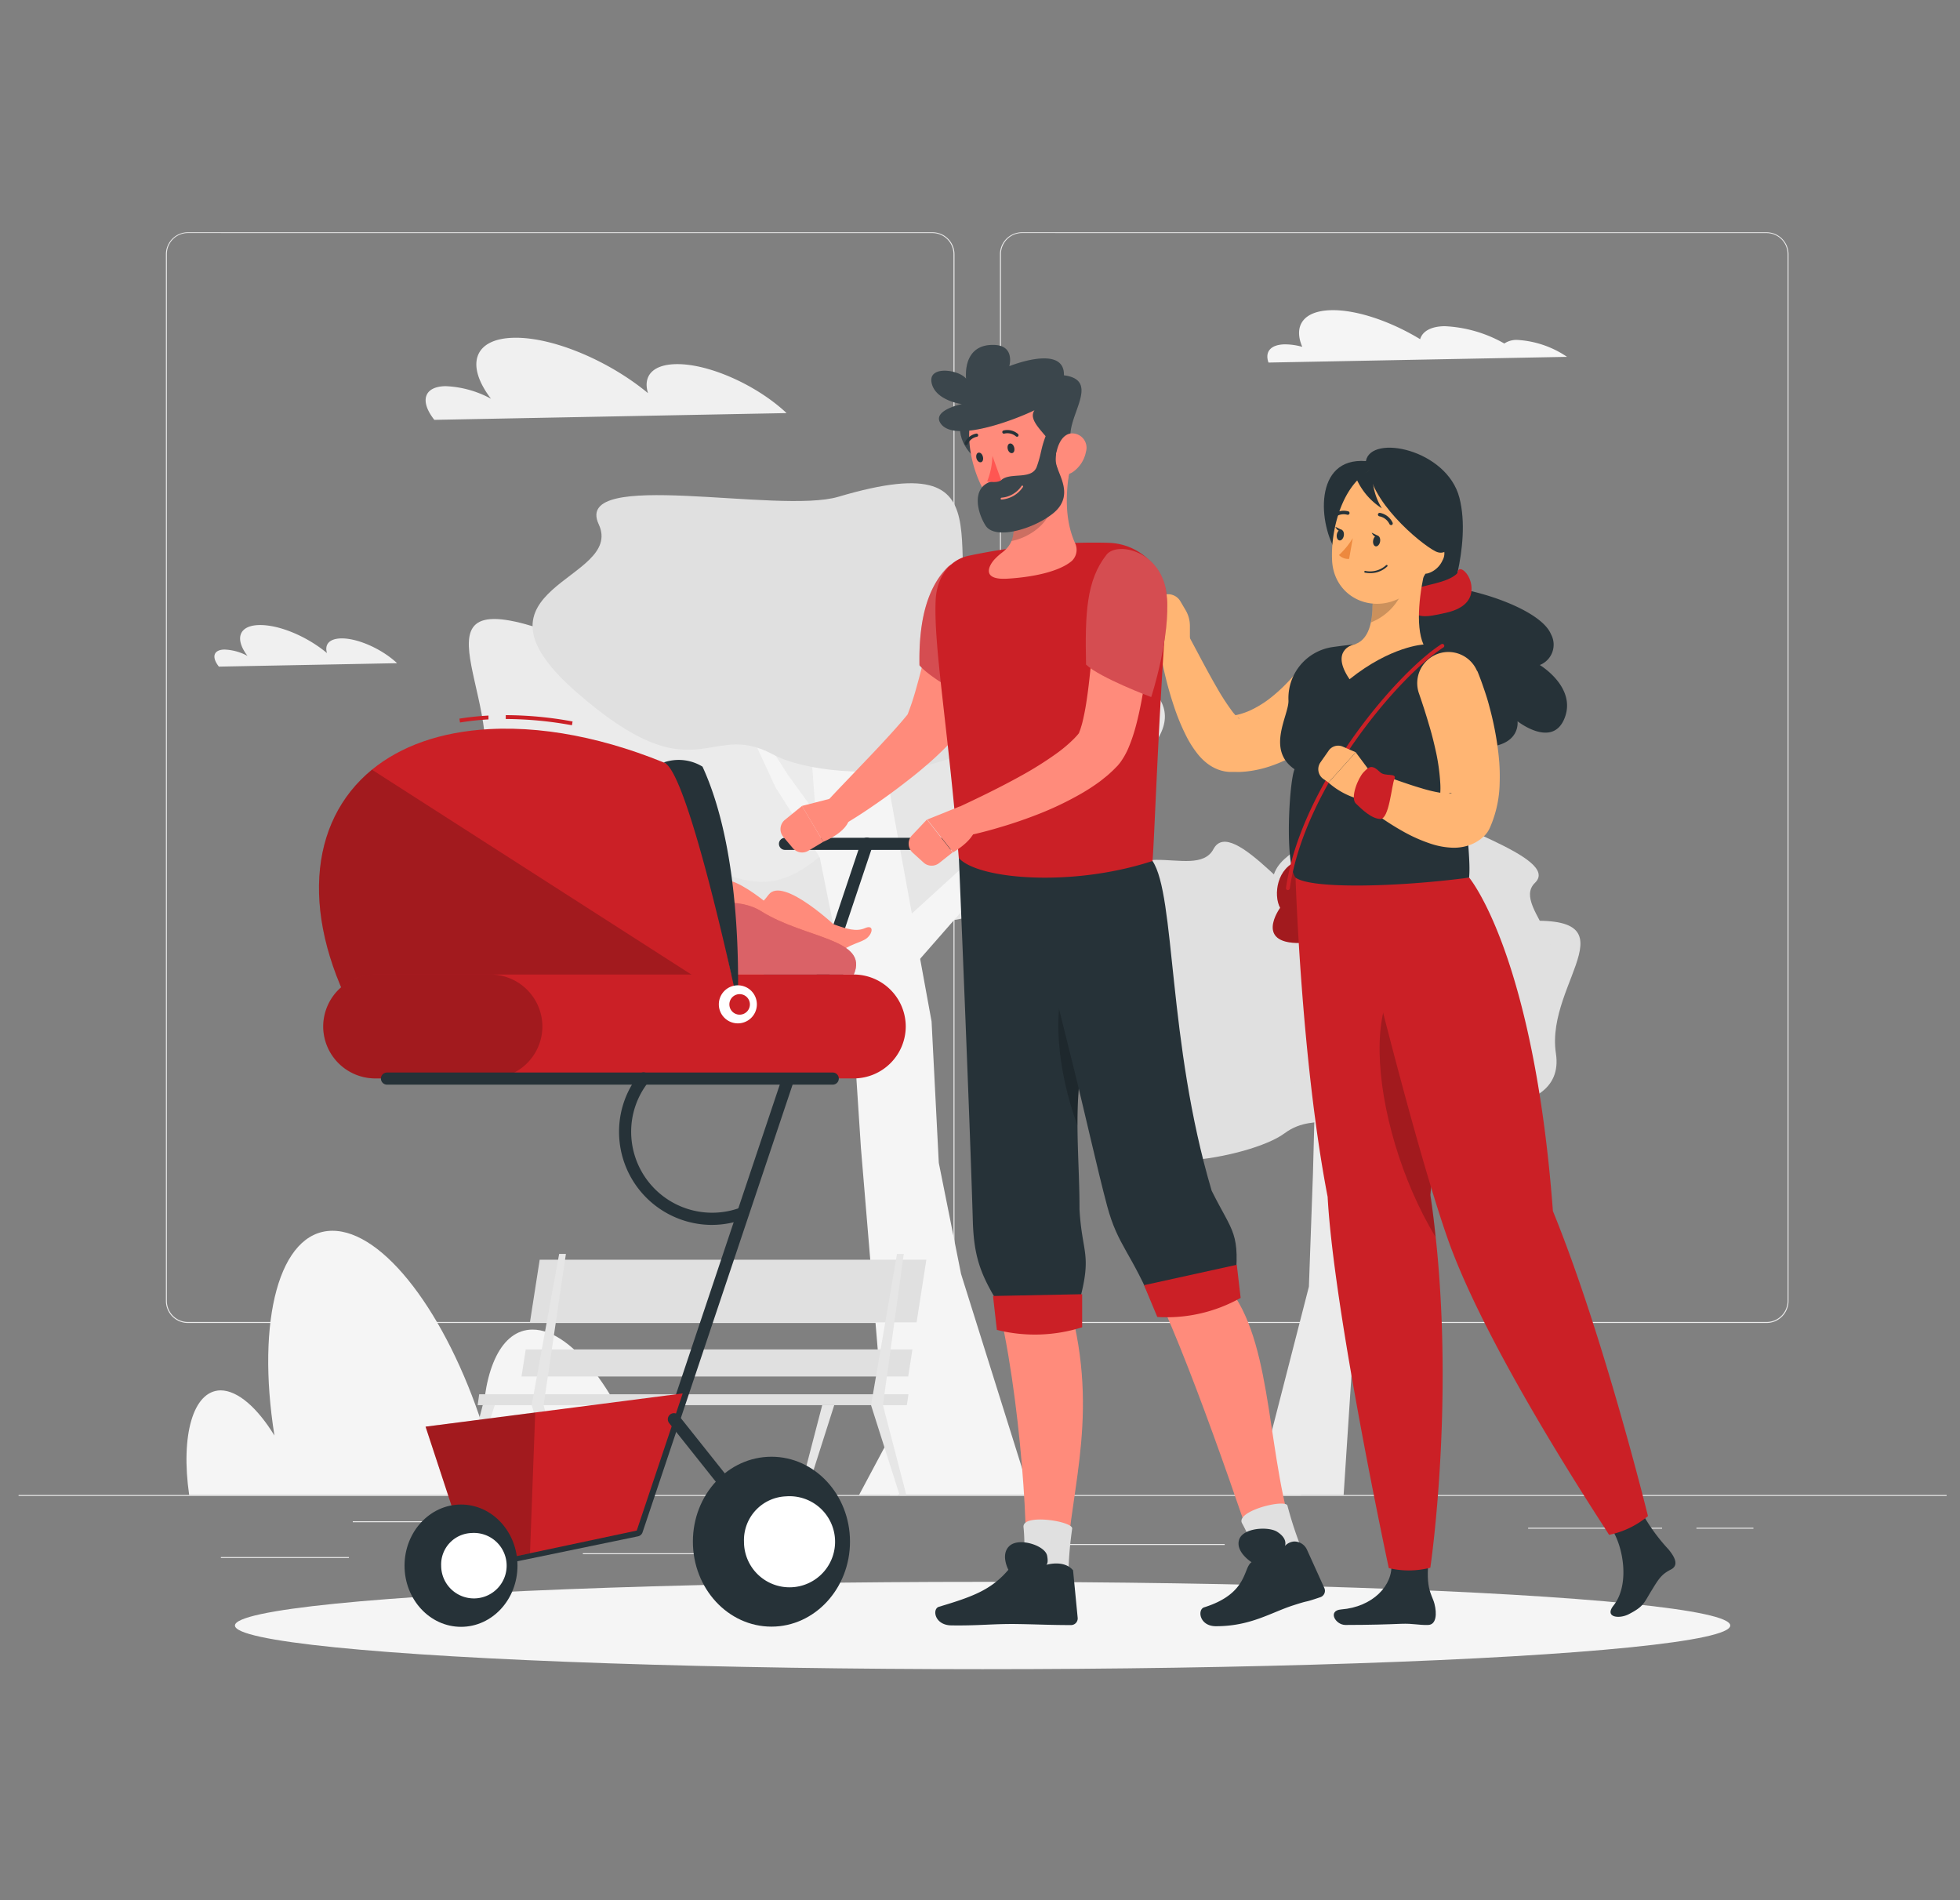 <svg xmlns="http://www.w3.org/2000/svg" xmlns:xlink="http://www.w3.org/1999/xlink" width="261" height="253" viewBox="0 0 261 253">
  <rect x="0" y="0" width="261" height="253" fill="#808080" stroke="none"/>
  <defs>
    <clipPath id="clip-path">
      <rect id="長方形_1123" data-name="長方形 1123" width="261" height="253" transform="translate(1320 5150)" fill="#fff" stroke="#707070" stroke-width="1" opacity="0.665"/>
    </clipPath>
  </defs>
  <g id="マスクグループ_25" data-name="マスクグループ 25" transform="translate(-1320 -5150)" clip-path="url(#clip-path)">
    <g id="Family-rafiki" transform="translate(1322.474 5180.924)">
      <g id="freepik--background-complete--inject-66" transform="translate(0 0)">
        <rect id="長方形_1116" data-name="長方形 1116" width="256.744" height="0.128" transform="translate(0 168.116)" fill="#ebebeb"/>
        <rect id="長方形_1117" data-name="長方形 1117" width="17.053" height="0.128" transform="translate(26.938 176.378)" fill="#ebebeb"/>
        <rect id="長方形_1118" data-name="長方形 1118" width="27.78" height="0.128" transform="translate(75.139 175.87)" fill="#ebebeb"/>
        <rect id="長方形_1119" data-name="長方形 1119" width="9.813" height="0.128" transform="translate(44.504 171.613)" fill="#ebebeb"/>
        <rect id="長方形_1120" data-name="長方形 1120" width="7.589" height="0.128" transform="translate(223.429 172.475)" fill="#ebebeb"/>
        <rect id="長方形_1121" data-name="長方形 1121" width="17.839" height="0.128" transform="translate(201.015 172.475)" fill="#ebebeb"/>
        <rect id="長方形_1122" data-name="長方形 1122" width="23.338" height="0.128" transform="translate(137.271 174.642)" fill="#ebebeb"/>
        <path id="パス_5168" data-name="パス 5168" d="M140.286,200.214H41.137a2.932,2.932,0,0,1-2.927-2.932V57.906A2.932,2.932,0,0,1,41.137,55h99.149a2.932,2.932,0,0,1,2.932,2.932v139.35A2.932,2.932,0,0,1,140.286,200.214ZM41.137,55.1a2.8,2.8,0,0,0-2.8,2.8V197.282a2.8,2.8,0,0,0,2.8,2.8h99.149a2.809,2.809,0,0,0,2.8-2.8V57.906a2.809,2.809,0,0,0-2.8-2.8Z" transform="translate(-18.59 -55)" fill="#ebebeb"/>
        <path id="パス_5169" data-name="パス 5169" d="M356.586,200.214H257.432a2.937,2.937,0,0,1-2.932-2.932V57.906A2.937,2.937,0,0,1,257.432,55h99.154a2.932,2.932,0,0,1,2.922,2.906V197.282A2.932,2.932,0,0,1,356.586,200.214ZM257.432,55.1a2.809,2.809,0,0,0-2.8,2.8V197.282a2.809,2.809,0,0,0,2.8,2.8h99.154a2.809,2.809,0,0,0,2.8-2.8V57.906a2.809,2.809,0,0,0-2.8-2.8Z" transform="translate(-123.817 -55)" fill="#ebebeb"/>
        <path id="パス_5170" data-name="パス 5170" d="M291.78,256.71c5.761-.062,22.239-6.855,21.736-2.9s14.414,1.073,7.3,9.756-10.6,4.19-15.107,7.528-22.927,6.562-21.1-.847S273.582,256.9,291.78,256.71Z" transform="translate(-137.143 -151.122)" fill="#e0e0e0"/>
        <path id="パス_5171" data-name="パス 5171" d="M355.723,230.935c-5.864.611-22.311-6.562-21.987-1.284s-14.722,3.2-7.892,14.075,10.588,4.375,15.019,8.339,23.02,6.08,21.515-3.712S374.234,229,355.723,230.935Z" transform="translate(-157.661 -139.021)" fill="#e0e0e0"/>
        <path id="パス_5172" data-name="パス 5172" d="M331.225,241.07h5.849l-1.13,10.978-.827,18.434.58,14.737-1.915,8.729-1.289,19.692H320.74l7.127-27.733.539-15.02.37-13.962Z" transform="translate(-156.044 -145.525)" fill="#ebebeb"/>
        <path id="パス_5173" data-name="パス 5173" d="M333.771,263.1,329.417,253l-2.357-9.453,3.641,8.334,4.632,8.642Z" transform="translate(-159.119 -146.732)" fill="#ebebeb"/>
        <path id="パス_5174" data-name="パス 5174" d="M322.262,375.52l-6.552,3.533h8.663Z" transform="translate(-153.597 -210.937)" fill="#ebebeb"/>
        <path id="パス_5175" data-name="パス 5175" d="M313.838,224.623c-4.971-2.018-14.316-15.251-16.781-10.619s-13.351-3.656-13.52,8.55,6.162,8.313,7.615,13.6,15.127,15.148,19,6.162S329.52,230.985,313.838,224.623Z" transform="translate(-137.943 -131.882)" fill="#e0e0e0"/>
        <path id="パス_5176" data-name="パス 5176" d="M342.986,196.713c3.969,3.748,20.7,8.18,17.14,11.615s8.93,10.562-2.968,14.136-10.619-3.019-16.4-2.819-20.925-8.914-13.659-14.773S330.446,184.872,342.986,196.713Z" transform="translate(-158.197 -121.713)" fill="#e0e0e0"/>
        <path id="パス_5177" data-name="パス 5177" d="M348.328,296.122l13.931-30.455-.986-2.187-5.407,9.679L346.7,285.514Z" transform="translate(-168.674 -156.428)" fill="#ebebeb"/>
        <path id="パス_5178" data-name="パス 5178" d="M108.211,88.792a13.77,13.77,0,0,1,6.054,1.674c-3.43-4.5-2.28-8.005,3.04-8.118,5.212-.113,12.693,3.081,17.869,7.374-.693-2.249.59-3.795,3.692-3.861,4.354-.1,10.783,2.773,14.763,6.516l-46.907.9C104.76,90.8,105.31,88.843,108.211,88.792Z" transform="translate(-51.358 -68.303)" fill="#f0f0f0"/>
        <path id="パス_5179" data-name="パス 5179" d="M105.682,349.069H43.9c-1.15-7.928.513-13.864,4.164-13.931,2.3,0,4.914,2.311,7.189,6.013-2.449-15.4.647-27.184,7.666-27.261,6.881-.067,15.24,11.1,20.062,25.993.113-7.646,2.5-12.8,6.6-12.837C95.171,326.979,102.072,336.6,105.682,349.069Z" transform="translate(-21.182 -180.953)" fill="#f5f5f5"/>
        <path id="パス_5180" data-name="パス 5180" d="M52.113,160.1a6.963,6.963,0,0,1,3.081.847c-1.736-2.275-1.155-4.046,1.54-4.108s6.424,1.54,9.043,3.733c-.349-1.14.3-1.92,1.869-1.956,2.2-.046,5.443,1.4,7.466,3.3l-23.728.457C50.383,161.116,50.65,160.13,52.113,160.1Z" transform="translate(-24.708 -104.545)" fill="#f0f0f0"/>
        <path id="パス_5181" data-name="パス 5181" d="M326.135,79.747a8.464,8.464,0,0,1,2.362.334c-1.2-2.809.154-4.8,3.856-4.883,3.394-.072,7.918,1.484,11.841,3.861.3-1.027,1.392-1.695,3.235-1.73a17.644,17.644,0,0,1,7.974,2.306,2.917,2.917,0,0,1,1.725-.478,13.13,13.13,0,0,1,6.629,2.254L324,82.171C323.5,80.769,324.241,79.793,326.135,79.747Z" transform="translate(-157.557 -64.825)" fill="#f5f5f5"/>
        <path id="パス_5182" data-name="パス 5182" d="M208.231,169.224c-5.109,4.467-26.373,8.272-21.957,13.238s-11.538,12.837,3.43,19,13.5-2.686,20.806-1.72,26.7-9.207,17.623-17.823S224.385,155.124,208.231,169.224Z" transform="translate(-89.102 -108.047)" fill="#e6e6e6"/>
        <path id="パス_5183" data-name="パス 5183" d="M129.954,157.9c7.363,2.9,29.582-.036,28.242,6.419s18.193,9.361,7.584,20.406-14.265,1.587-20.6,4.9-30.4-.822-26.768-12.462S106.708,148.736,129.954,157.9Z" transform="translate(-56.808 -103.78)" fill="#ebebeb"/>
        <path id="パス_5184" data-name="パス 5184" d="M203.74,166.05l9.294.621,2.229,17.664L220.7,214.1l.96,18.814,2.968,14.809,9.238,29.418H215.145l-3.856-46.24-1.1-16.853-4.534-22.573Z" transform="translate(-99.122 -109.027)" fill="#f5f5f5"/>
        <path id="パス_5185" data-name="パス 5185" d="M200.083,200.951l-10.624-16.817-7.2-15.564,8.837,13.89,10.516,14.48Z" transform="translate(-88.672 -110.253)" fill="#f5f5f5"/>
        <path id="パス_5186" data-name="パス 5186" d="M222.427,366.1l-4.467,8.37h5.207Z" transform="translate(-106.04 -206.354)" fill="#f5f5f5"/>
        <path id="パス_5187" data-name="パス 5187" d="M238.008,149.124c4.935,2.116,19.744-.175,18.886,4.621s12.2,6.86,5.186,15.112-9.51,1.253-13.715,3.743-20.293-.457-17.941-9.12S222.424,142.439,238.008,149.124Z" transform="translate(-111.511 -99.865)" fill="#e6e6e6"/>
        <path id="パス_5188" data-name="パス 5188" d="M174.01,121.874c-7.954,2.357-35.431-3.9-31.913,3.656s-19,8.318-3,22.326,17.561,3.671,26.147,8.293,36.17,3.024,28.339-10.783S199.119,114.439,174.01,121.874Z" transform="translate(-64.847 -86.659)" fill="#e0e0e0"/>
        <path id="パス_5189" data-name="パス 5189" d="M230.759,221.4l11.435-13.048,4.041-10.372-6.742,8.406L227.75,217.092Z" transform="translate(-110.803 -124.562)" fill="#f5f5f5"/>
        <path id="パス_5190" data-name="パス 5190" d="M133.909,321.39H185.4l-1.3,8.344H132.61Z" transform="translate(-64.516 -184.602)" fill="#e0e0e0"/>
        <path id="パス_5191" data-name="パス 5191" d="M130.99,344.66h51.493l-.56,3.6H130.43Z" transform="translate(-63.456 -195.923)" fill="#e0e0e0"/>
        <path id="パス_5192" data-name="パス 5192" d="M119.255,356.29h57.161l-.211,1.448H119.05Z" transform="translate(-57.919 -201.581)" fill="#e0e0e0"/>
        <path id="パス_5193" data-name="パス 5193" d="M202.35,371.069h.9l3.81-11.959h-1.6Z" transform="translate(-98.446 -202.953)" fill="#e6e6e6"/>
        <path id="パス_5194" data-name="パス 5194" d="M114.33,371.069h.9l3.8-11.959h-1.6Z" transform="translate(-55.623 -202.953)" fill="#e6e6e6"/>
        <path id="パス_5195" data-name="パス 5195" d="M136.711,319.89h.9l-2.973,20.139,3.112,11.959h-.9l-3.8-11.959Z" transform="translate(-64.726 -183.872)" fill="#e6e6e6"/>
        <path id="パス_5196" data-name="パス 5196" d="M224.521,319.89h.9l-2.773,20.139,3.117,11.959h-.9l-3.8-11.959Z" transform="translate(-107.548 -183.872)" fill="#e6e6e6"/>
      </g>
      <g id="freepik--Shadow--inject-66" transform="translate(28.812 179.68)">
        <ellipse id="freepik--path--inject-66" cx="99.56" cy="5.813" rx="99.56" ry="5.813" fill="#f5f5f5"/>
      </g>
      <g id="freepik--Stroller--inject-66" transform="translate(40.003 64.289)">
        <path id="パス_5197" data-name="パス 5197" d="M115.469,309.711a.806.806,0,0,1-.164-1.6l22.178-4.585,30.491-90.985a.812.812,0,1,1,1.54.514l-30.65,91.426a.807.807,0,0,1-.6.514l-22.629,4.678a.629.629,0,0,1-.164.036Z" transform="translate(-95.784 -195.665)" fill="#263238"/>
        <path id="パス_5198" data-name="パス 5198" d="M172.59,235.66s8.421-5.648,11.251-9.428c1.931-2.567,9.335,4.57,9.335,4.57l-1.725,2.177s-3.271-.175-4.894-1.428c-.344,2.737-4.524,6.408-4.524,6.408Z" transform="translate(-123.97 -202.324)" fill="#ff8b7b"/>
        <path id="パス_5199" data-name="パス 5199" d="M208.72,236.962c.241.729,1.027,2.28,1.843,1.494,1.5-1.443,3.2-1.54,3.985-2.223s.868-1.807-.288-1.3-2.377.133-4.2-.514C208.864,234.677,208.72,236.962,208.72,236.962Z" transform="translate(-141.547 -206.579)" fill="#ff8b7b"/>
        <path id="パス_5200" data-name="パス 5200" d="M158.41,232.815s8.421-5.648,11.251-9.433c1.931-2.567,9.335,4.575,9.335,4.575l-1.725,2.177s-3.276-.18-4.894-1.428c-.344,2.737-4.524,6.4-4.524,6.4Z" transform="translate(-117.071 -200.938)" fill="#ff8b7b"/>
        <path id="パス_5201" data-name="パス 5201" d="M194.54,234.117c.241.724,1.027,2.28,1.843,1.494,1.5-1.448,3.2-1.54,3.985-2.228s.863-1.8-.288-1.3-2.383.133-4.2-.513C194.663,231.832,194.54,234.117,194.54,234.117Z" transform="translate(-134.649 -205.192)" fill="#ff8b7b"/>
        <path id="パス_5202" data-name="パス 5202" d="M148.22,238.381c4.37-6.357,16.945-12.093,22.789-8.421s14.378,3.636,12.324,8.421Z" transform="translate(-112.113 -203.849)" fill="#cb2026"/>
        <path id="パス_5203" data-name="パス 5203" d="M148.22,238.381c4.37-6.357,16.945-12.093,22.789-8.421s14.378,3.636,12.324,8.421Z" transform="translate(-112.113 -203.849)" fill="#fff" opacity="0.3"/>
        <path id="パス_5204" data-name="パス 5204" d="M133.664,374.32l6.121-18.26-34.245,4.426L111.63,379Z" transform="translate(-91.349 -265.758)" fill="#cb2026"/>
        <path id="パス_5205" data-name="パス 5205" d="M119.45,379.737,120.144,361l-14.6,1.89,6.09,18.511Z" transform="translate(-91.349 -268.161)" opacity="0.2"/>
        <path id="パス_5206" data-name="パス 5206" d="M114.4,181.234l-.082-.514a37.374,37.374,0,0,1,3.872-.411v.513A36.458,36.458,0,0,0,114.4,181.234Z" transform="translate(-95.621 -180.254)" fill="#cb2026"/>
        <path id="パス_5207" data-name="パス 5207" d="M135.151,181.545a49.526,49.526,0,0,0-8.811-.832V180.2a49.6,49.6,0,0,1,8.9.842Z" transform="translate(-101.469 -180.2)" fill="#cb2026"/>
        <path id="パス_5208" data-name="パス 5208" d="M100.572,183.764c-6.552.354-11.81,2.29-15.615,5.4-8.478,6.948-9.669,19.754-1.628,33.977l50.353-2.732L127.007,189.6C118.175,185.5,108.947,183.307,100.572,183.764Z" transform="translate(-77.904 -181.905)" fill="#cb2026"/>
        <path id="パス_5209" data-name="パス 5209" d="M84.957,194.34c-8.478,6.947-9.669,19.754-1.628,33.977l50.353-2.732Z" transform="translate(-77.904 -187.079)" opacity="0.2"/>
        <path id="パス_5210" data-name="パス 5210" d="M107.613,384.87c4.154,0,7.517,3.646,7.517,8.144s-3.363,8.139-7.517,8.139-7.523-3.646-7.523-8.139S103.458,384.87,107.613,384.87Z" transform="translate(-88.698 -279.774)" fill="#263238"/>
        <path id="パス_5211" data-name="パス 5211" d="M113.6,392.26a4.36,4.36,0,1,1-4.015,4.349A4.191,4.191,0,0,1,113.6,392.26Z" transform="translate(-93.315 -283.37)" fill="#fff"/>
        <path id="パス_5212" data-name="パス 5212" d="M185.335,372.48c5.772,0,10.455,5.068,10.455,11.3S191.106,395.1,185.335,395.1s-10.465-5.068-10.465-11.322S179.558,372.48,185.335,372.48Z" transform="translate(-125.079 -273.747)" fill="#263238"/>
        <path id="パス_5213" data-name="パス 5213" d="M182.175,379.133a.806.806,0,0,1-.632-.3l-12.976-16.308a.814.814,0,1,1,1.263-1.027L182.806,377.8a.806.806,0,0,1-.632,1.309Z" transform="translate(-121.924 -268.256)" fill="#263238"/>
        <path id="パス_5214" data-name="パス 5214" d="M193.707,382.75a6.065,6.065,0,1,1-5.587,6.049A5.832,5.832,0,0,1,193.707,382.75Z" transform="translate(-131.525 -278.743)" fill="#fff"/>
        <path id="パス_5215" data-name="パス 5215" d="M149.656,261.283H85.927A6.937,6.937,0,0,1,79,254.367h0a6.937,6.937,0,0,1,6.917-6.917h63.739a6.937,6.937,0,0,1,6.917,6.917h0A6.937,6.937,0,0,1,149.656,261.283Z" transform="translate(-78.437 -212.918)" fill="#cb2026"/>
        <path id="パス_5216" data-name="パス 5216" d="M101.28,261.283H85.927A6.937,6.937,0,0,1,79,254.367h0a6.937,6.937,0,0,1,6.917-6.917H101.27a6.937,6.937,0,0,1,6.917,6.917h0A6.937,6.937,0,0,1,101.28,261.283Z" transform="translate(-78.437 -212.918)" opacity="0.2"/>
        <path id="パス_5217" data-name="パス 5217" d="M177.165,224.392c.236-10.66-.739-23.025-4.709-31.651a6.079,6.079,0,0,0-5.176-.555C170.515,192.972,177.165,224.392,177.165,224.392Z" transform="translate(-121.386 -185.886)" fill="#263238"/>
        <path id="パス_5218" data-name="パス 5218" d="M186.653,252.787a2.532,2.532,0,1,1-.74-1.793A2.537,2.537,0,0,1,186.653,252.787Z" transform="translate(-128.343 -214.28)" fill="#fff"/>
        <path id="パス_5219" data-name="パス 5219" d="M187.062,253.9a1.366,1.366,0,1,1-1.366-1.366A1.366,1.366,0,0,1,187.062,253.9Z" transform="translate(-129.681 -215.389)" fill="#cb2026"/>
        <path id="パス_5220" data-name="パス 5220" d="M219.789,213.612h-21.8a.806.806,0,0,1,0-1.612h21.8a.806.806,0,0,1,0,1.612Z" transform="translate(-135.933 -195.671)" fill="#263238"/>
        <path id="パス_5221" data-name="パス 5221" d="M154.135,274.472H94.776a.806.806,0,0,1,0-1.612h59.359a.806.806,0,0,1,0,1.612Z" transform="translate(-85.72 -225.28)" fill="#263238"/>
        <path id="パス_5222" data-name="パス 5222" d="M168.095,293.128a12.39,12.39,0,0,1-12.375-12.375,12.251,12.251,0,0,1,2.629-7.625.806.806,0,1,1,1.268,1,10.649,10.649,0,0,0-2.285,6.629A10.783,10.783,0,0,0,171.951,290.8a.8.8,0,0,1,.565,1.494,12.324,12.324,0,0,1-4.421.832Z" transform="translate(-115.762 -225.26)" fill="#263238"/>
      </g>
      <g id="freepik--character-2--inject-66" transform="translate(149.897 28.679)">
        <path id="パス_5223" data-name="パス 5223" d="M328.742,217.835c-2.968.868-3.44,4.621-2.516,6.3,0,0-3.759,5.135,3.4,4.652S332.054,216.864,328.742,217.835Z" transform="translate(-308.13 -162.871)" fill="#cb2026"/>
        <path id="パス_5224" data-name="パス 5224" d="M328.742,217.835c-2.968.868-3.44,4.621-2.516,6.3,0,0-3.759,5.135,3.4,4.652S332.054,216.864,328.742,217.835Z" transform="translate(-308.13 -162.871)" opacity="0.2"/>
        <path id="パス_5225" data-name="パス 5225" d="M340.254,124.838c-2.5-3.692-3.173-12.755,3.846-12.2.657-3.635,10.783-1.582,12.452,4.878s-1.756,15.148-1.756,15.148S346.529,134.1,340.254,124.838Z" transform="translate(-314.584 -110.851)" fill="#263238"/>
        <path id="パス_5226" data-name="パス 5226" d="M366.27,146.8c5.34.544,13.017,3.307,14.285,6.367a2.912,2.912,0,0,1-1.484,4.108s4.914,2.937,3.307,7.055-6.275.431-6.275.431.647,4.318-7.06,3.322-6.121-18.953-6.121-18.953Z" transform="translate(-326.397 -128.34)" fill="#263238"/>
        <path id="パス_5227" data-name="パス 5227" d="M359.945,147.428c1.13,1.54,2.29,1.345,5.027.724s3.594-2.054,3.338-3.728-1.761-2.788-1.838-1.54C364.345,145.051,357.526,144.173,359.945,147.428Z" transform="translate(-324.765 -126.176)" fill="#cb2026"/>
        <path id="パス_5228" data-name="パス 5228" d="M342.062,404.471c4.159-.323,6.958-3.178,6.675-6.2-.159-1.669,5.171-1.818,5.171-1.818-.842,5.171.216,5.91.565,7.245s.262,2.814-.842,2.84c-1.32.036-1.936-.216-3.594-.154-1.92.077-4,.149-7.41.154C341.276,406.54,340.213,404.615,342.062,404.471Z" transform="translate(-315.832 -249.798)" fill="#263238"/>
        <path id="パス_5229" data-name="パス 5229" d="M331.16,222.33s.745,24.242,4.272,42.5c.837,15.451,8.144,49.428,8.144,49.428a11.581,11.581,0,0,0,5.53-.051s3.692-24.817,0-49.639c2.7-26.018,1.782-42.24,1.782-42.24Z" transform="translate(-311.01 -165.087)" fill="#cb2026"/>
        <path id="パス_5230" data-name="パス 5230" d="M361.613,245.6c-.128,7.276-.585,17.577-1.889,30.172.277,1.864.513,3.733.662,5.587C351.343,266.394,349.2,242.753,361.613,245.6Z" transform="translate(-321.611 -176.292)" opacity="0.2"/>
        <path id="パス_5231" data-name="パス 5231" d="M420.5,391.338a24.364,24.364,0,0,1-3.831-5.438s-4.76,1.171-3.825,2.567c1.694,2.49,2.521,7.61.339,10.352-1.248,1.566.724,1.828,2.028,1.155,2.054-1.063,1.987-1.464,3.081-3.225.919-1.5,1.284-2.1,2.567-2.742C421.887,393.448,421.374,392.4,420.5,391.338Z" transform="translate(-350.692 -244.666)" fill="#263238"/>
        <path id="パス_5232" data-name="パス 5232" d="M345.16,222.33s8.016,33.685,13.068,48.073c5.309,15.107,20.925,38.424,21.489,39.425a11.73,11.73,0,0,0,5.181-2.5s-5.946-24.19-12.657-40.6c-2.568-34.245-11.158-44.406-11.158-44.406Z" transform="translate(-317.821 -165.087)" fill="#cb2026"/>
        <path id="パス_5233" data-name="パス 5233" d="M298,155.023v-2.008a4.164,4.164,0,0,0-.575-2.054l-.7-1.186a1.9,1.9,0,0,0-2.275-.822l-1.294.472a1.884,1.884,0,0,0-1.119,2.444l.411,1.094a10.147,10.147,0,0,0,2.8,4.8l.668-.293a3.594,3.594,0,0,0,2.08-2.449Z" transform="translate(-291.919 -129.334)" fill="#ffb573"/>
        <path id="パス_5234" data-name="パス 5234" d="M321.8,166.925l-.211.323-.18.257-.354.513c-.236.324-.483.621-.729.929-.513.6-1.027,1.171-1.571,1.725a23.8,23.8,0,0,1-3.671,3.035,18.6,18.6,0,0,1-4.514,2.234,15.229,15.229,0,0,1-2.567.621c-.442.062-.888.113-1.345.133a5.972,5.972,0,0,1-.678,0h-.857a5.027,5.027,0,0,1-1.761-.431,5.8,5.8,0,0,1-1.125-.662,7.358,7.358,0,0,1-1.3-1.273,13.825,13.825,0,0,1-1.438-2.213,28.628,28.628,0,0,1-1.72-4.108,47.165,47.165,0,0,1-1.956-8.159,2.08,2.08,0,0,1,3.887-1.294l.036.067c1.238,2.29,2.455,4.662,3.723,6.84a30.2,30.2,0,0,0,1.946,3.024,6.287,6.287,0,0,0,.909,1.027c.118.1.216.139.169.082a1.679,1.679,0,0,0-1.027-.37h-.016l.159-.026a2.351,2.351,0,0,0,.323-.051c.211-.036.426-.092.637-.149a9.9,9.9,0,0,0,1.284-.462,13.8,13.8,0,0,0,2.567-1.54,21.537,21.537,0,0,0,2.419-2.172c.39-.4.76-.822,1.125-1.238l.514-.642.426-.585.231-.288a4.139,4.139,0,0,1,6.675,4.852Z" transform="translate(-293.805 -133.528)" fill="#ffb573"/>
        <path id="パス_5235" data-name="パス 5235" d="M328.266,169.154c.082,1.972-3.03,6.532.811,9.171-.714,1.607-1.325,12.488.134,14.429,2.116,1.54,13.6,1.258,23.107,0,.4-3.933-1.761-12.082.888-24.786a5.068,5.068,0,0,0-4.452-6.08c-.8-.077-1.643-.149-2.511-.19a64.85,64.85,0,0,0-9.1,0c-.986.092-2,.216-2.968.354A6.87,6.87,0,0,0,328.266,169.154Z" transform="translate(-309.061 -135.511)" fill="#263238"/>
        <path id="パス_5236" data-name="パス 5236" d="M328.929,194.5h-.036a.262.262,0,0,1-.216-.293c1.951-13.628,14.691-28.581,20.683-32.442a.257.257,0,0,1,.354.077.252.252,0,0,1-.077.354c-5.926,3.82-18.521,18.6-20.452,32.083A.262.262,0,0,1,328.929,194.5Z" transform="translate(-309.801 -135.6)" fill="#cb2026"/>
        <path id="パス_5237" data-name="パス 5237" d="M354.281,141.89c-.724,2.932-1.433,7.7-.277,10.27,0,0-4.324.2-9.849,4.621-2.6-3.82.406-4.57.406-4.57,2.3-.513,2.66-3.333,2.66-5.515Z" transform="translate(-316.816 -125.952)" fill="#ffb573"/>
        <path id="パス_5238" data-name="パス 5238" d="M350.93,148.611l4.046-2.711a3.542,3.542,0,0,1-.36,1.782,7.6,7.6,0,0,1-3.887,3.481A12.33,12.33,0,0,0,350.93,148.611Z" transform="translate(-320.531 -127.903)" opacity="0.2"/>
        <path id="パス_5239" data-name="パス 5239" d="M354.977,123.56c-1.145,4.765-1.54,6.8-4.349,8.853-4.247,3.081-9.731.647-10.008-4.354-.246-4.508,1.664-11.538,6.624-12.637A6.552,6.552,0,0,1,354.977,123.56Z" transform="translate(-315.602 -112.992)" fill="#ffb573"/>
        <path id="パス_5240" data-name="パス 5240" d="M352.188,134.446c-.067.4-.334.673-.585.632s-.411-.4-.339-.8.334-.673.585-.627S352.26,134.056,352.188,134.446Z" transform="translate(-320.782 -121.943)" fill="#263238"/>
        <path id="パス_5241" data-name="パス 5241" d="M342.774,132.921c-.067.39-.334.673-.59.626s-.406-.4-.339-.791.334-.678.59-.632S342.846,132.526,342.774,132.921Z" transform="translate(-316.201 -121.199)" fill="#263238"/>
        <path id="パス_5242" data-name="パス 5242" d="M342.379,131.8l-.9-.437S341.834,132.2,342.379,131.8Z" transform="translate(-316.031 -120.829)" fill="#263238"/>
        <path id="パス_5243" data-name="パス 5243" d="M344.258,134.3a10.808,10.808,0,0,1-1.838,2.254,1.7,1.7,0,0,0,1.351.513Z" transform="translate(-316.488 -122.259)" fill="#ed893e"/>
        <path id="パス_5244" data-name="パス 5244" d="M349.763,142.346a3.886,3.886,0,0,1-.668-.062.118.118,0,1,1,.041-.231,3.143,3.143,0,0,0,2.747-.765.118.118,0,0,1,.164,0,.113.113,0,0,1,0,.164A3.25,3.25,0,0,1,349.763,142.346Z" transform="translate(-319.682 -125.643)" fill="#263238"/>
        <path id="パス_5245" data-name="パス 5245" d="M366.114,137.489a3.143,3.143,0,0,1-1.926,1.72c-1.089.3-1.628-.888-1.32-2.1.277-1.089,1.176-2.567,2.264-2.316A1.876,1.876,0,0,1,366.114,137.489Z" transform="translate(-326.395 -122.485)" fill="#ffb573"/>
        <path id="パス_5246" data-name="パス 5246" d="M354.193,129.356a.221.221,0,0,1-.139-.118,1.884,1.884,0,0,0-1.33-1.027.241.241,0,0,1-.205-.257.236.236,0,0,1,.262-.205,2.316,2.316,0,0,1,1.689,1.3.236.236,0,0,1-.1.313A.231.231,0,0,1,354.193,129.356Z" transform="translate(-321.401 -119.071)" fill="#263238"/>
        <path id="パス_5247" data-name="パス 5247" d="M340.812,128.126a.231.231,0,0,1-.1-.416,2.332,2.332,0,0,1,2.1-.416.236.236,0,0,1-.159.442,1.833,1.833,0,0,0-1.653.349.247.247,0,0,1-.18.041Z" transform="translate(-315.609 -118.806)" fill="#263238"/>
        <path id="パス_5248" data-name="パス 5248" d="M351.793,133.326l-.893-.436S351.249,133.712,351.793,133.326Z" transform="translate(-320.614 -121.573)" fill="#263238"/>
        <path id="パス_5249" data-name="パス 5249" d="M371.9,176.063a62.764,62.764,0,0,0-.842,8.164c-2.188-3.035-4.678-8.544-4.534-11.117Z" transform="translate(-328.212 -141.141)" opacity="0.2"/>
        <path id="パス_5250" data-name="パス 5250" d="M345.307,192.49l-1.977-2.65-3.63,4.031a10.184,10.184,0,0,0,4.95,2.4l.365-.611A3.553,3.553,0,0,0,345.307,192.49Z" transform="translate(-315.165 -149.28)" fill="#ffb573"/>
        <path id="パス_5251" data-name="パス 5251" d="M338.407,188.815l-1.078,1.54a1.582,1.582,0,0,0,.39,2.182l.693.483,3.63-4.031-1.72-.745A1.54,1.54,0,0,0,338.407,188.815Z" transform="translate(-313.877 -148.44)" fill="#ffb573"/>
        <path id="パス_5252" data-name="パス 5252" d="M362.252,166.358c.19.462.324.811.472,1.212s.277.775.411,1.166c.267.775.514,1.54.719,2.352a41.507,41.507,0,0,1,1.027,4.878c.123.837.226,1.689.293,2.567a25.833,25.833,0,0,1,.051,2.686,15.405,15.405,0,0,1-1.268,5.926l-.062.139a3.516,3.516,0,0,1-.719,1.027,5.447,5.447,0,0,1-2.4,1.356,6.223,6.223,0,0,1-1.91.211,10.351,10.351,0,0,1-2.65-.472,20.766,20.766,0,0,1-3.892-1.715,35.092,35.092,0,0,1-3.3-2.105,34.276,34.276,0,0,1-3.024-2.419,2.09,2.09,0,0,1,2.11-3.512l.067.026,3.338,1.2c1.109.39,2.208.765,3.281,1.078a19.2,19.2,0,0,0,3.014.683,2.76,2.76,0,0,0,.971,0c.067,0,.051-.062-.108-.036a1.74,1.74,0,0,0-.827.457l-.78,1.166a9.75,9.75,0,0,0,.246-3.014,27.274,27.274,0,0,0-.513-3.831c-.282-1.32-.611-2.665-1.027-4.01-.19-.673-.406-1.345-.616-2.013l-.329-1-.313-.924-.056-.159a4.149,4.149,0,0,1,7.764-2.911Z" transform="translate(-317.896 -136.622)" fill="#ffb573"/>
        <path id="パス_5253" data-name="パス 5253" d="M349.776,194.341c-1.109-1.073-1.464-.77-2.208,0s-1.807,3.42-1.027,4.17,2.054,2.013,3.25,2.054,1.5-4.467,1.885-5.325S350.418,194.962,349.776,194.341Z" transform="translate(-318.36 -151.131)" fill="#cb2026"/>
        <path id="パス_5254" data-name="パス 5254" d="M350.147,114.7c-.175,4.575,6.757,10.48,8.9,11.548s3.666-3.04,2.2-6.419S355.518,112.629,350.147,114.7Z" transform="translate(-320.246 -112.439)" fill="#263238"/>
        <path id="パス_5255" data-name="パス 5255" d="M349.1,116.17a8.287,8.287,0,0,0,1.186,5.345,9.034,9.034,0,0,1-3.435-4.041Z" transform="translate(-318.643 -113.439)" fill="#263238"/>
      </g>
      <g id="freepik--character-1--inject-66" transform="translate(101.46 14.996)">
        <path id="パス_5256" data-name="パス 5256" d="M260.035,245.615c-.811,5.828-.108,11.985-.123,18.034.334,5.967,1.725,5.89-.062,12.421l-10.717.164c-2.336-3.8-3.281-6.188-3.425-10.983-.38-13.2-1.859-48.376-1.859-48.376l9.52-.164,12.545-.211a247.833,247.833,0,0,0-5.88,29.115Z" transform="translate(-220.096 -148.568)" fill="#263238"/>
        <path id="パス_5257" data-name="パス 5257" d="M275.865,237.51c-8.216,2.737-7.014,16.175-3.677,25.187a48.939,48.939,0,0,1,.39-6.86C273.534,248.945,274.766,242.563,275.865,237.51Z" transform="translate(-232.645 -158.789)" opacity="0.2"/>
        <path id="パス_5258" data-name="パス 5258" d="M285.371,261.665c-5.9-19.867-4.8-39.323-7.882-43.913L260,217.49s3.446,13.489,6.732,26.742c1.823,7.327,3.425,14.629,4.719,19.461,1.448,5.4,3.194,6.08,6.362,13.767l10.634-3.009C289.2,267.083,288.242,267.432,285.371,261.665Z" transform="translate(-227.953 -149.049)" fill="#263238"/>
        <path id="パス_5259" data-name="パス 5259" d="M263.431,370.517c-.031-10.054,4.375-20.165.739-34.917H254.62c3.112,13.967,4.077,34.948,2.932,34.825Z" transform="translate(-225.336 -206.511)" fill="#ff8b7b"/>
        <path id="パス_5260" data-name="パス 5260" d="M259.44,396.639c.955-2.141.724-5.736.6-6.865-.205-1.874,6.675-.775,6.48.205a50.492,50.492,0,0,0-.514,8.216C264.169,398.749,259.44,396.639,259.44,396.639Z" transform="translate(-227.681 -232.371)" fill="#e0e0e0"/>
        <path id="パス_5261" data-name="パス 5261" d="M310.092,367.73l4.478-4.447c-3.923-11.112-2.973-25.859-8.606-33.613l-9.094,2.141C302.482,344.412,310.092,367.73,310.092,367.73Z" transform="translate(-245.891 -203.626)" fill="#ff8b7b"/>
        <path id="パス_5262" data-name="パス 5262" d="M319.335,393.81c.041-2.341-1.571-5.566-2.126-6.557-.919-1.643,5.859-3.317,6.049-2.331A50.409,50.409,0,0,0,326,392.7C324.511,393.912,319.335,393.81,319.335,393.81Z" transform="translate(-255.745 -230.364)" fill="#e0e0e0"/>
        <path id="パス_5263" data-name="パス 5263" d="M253.213,335.09l-.513-4.514,11.872-.236v4.4A20.828,20.828,0,0,1,253.213,335.09Z" transform="translate(-224.402 -203.952)" fill="#cb2026"/>
        <path id="パス_5264" data-name="パス 5264" d="M293.636,329.657l-1.766-4.231,12.349-2.716.514,4.406A20.053,20.053,0,0,1,293.636,329.657Z" transform="translate(-243.459 -200.24)" fill="#cb2026"/>
        <path id="パス_5265" data-name="パス 5265" d="M231.239,147.655c-.288,1.54-.616,2.968-.981,4.437s-.75,2.927-1.191,4.385-.9,2.917-1.443,4.38a32.765,32.765,0,0,1-1.987,4.529l-.113.205a2.31,2.31,0,0,1-.344.478,42.6,42.6,0,0,1-3.384,3.158c-1.135.976-2.306,1.869-3.476,2.757s-2.367,1.73-3.594,2.567-2.434,1.607-3.718,2.357a1.874,1.874,0,0,1-2.331-2.881h0c.986-1.114,1.982-2.141,2.963-3.168l2.942-3.081q1.471-1.541,2.87-3.081c.935-1.027,1.833-2.054,2.6-3.04l-.457.683a36.1,36.1,0,0,0,1.232-3.713c.38-1.34.734-2.716,1.078-4.108l1.027-4.2.991-4.2h0a3.748,3.748,0,0,1,7.333,1.54Z" transform="translate(-202.746 -112.94)" fill="#ff8b7b"/>
        <path id="パス_5266" data-name="パス 5266" d="M237.366,141.318c-3.081,3.081-3.836,8.087-3.743,13.053,2.285,2.567,9.756,5.967,9.756,5.967a51.224,51.224,0,0,0,.981-12.478C243.96,141.575,239.04,139.649,237.366,141.318Z" transform="translate(-215.117 -111.712)" fill="#cb2026"/>
        <path id="パス_5267" data-name="パス 5267" d="M237.366,141.318c-3.081,3.081-3.836,8.087-3.743,13.053,2.285,2.567,9.756,5.967,9.756,5.967a51.224,51.224,0,0,0,.981-12.478C243.96,141.575,239.04,139.649,237.366,141.318Z" transform="translate(-215.117 -111.712)" fill="#fff" opacity="0.2"/>
        <path id="パス_5268" data-name="パス 5268" d="M207.633,201.5l-4.483,1.15,2.834,4.775s3.933-1.54,3.451-3.759Z" transform="translate(-200.295 -141.27)" fill="#ff8b7b"/>
        <path id="パス_5269" data-name="パス 5269" d="M197.965,207.858l1.279,1.51a1.607,1.607,0,0,0,2.054.339l1.992-1.191-2.834-4.775-2.264,1.838a1.6,1.6,0,0,0-.226,2.28Z" transform="translate(-197.591 -142.36)" fill="#ff8b7b"/>
        <path id="パス_5270" data-name="パス 5270" d="M260.726,135.489a80.208,80.208,0,0,0-18.6,1.741c-2.711.616-4.206,3.117-4.329,5.895-.277,6.162,1.582,16.355,3.081,34.327,2.49,2.829,14.989,3.944,25.8.4.262-3.184.765-18.681,1.874-33.752a7.954,7.954,0,0,0-7.82-8.606Z" transform="translate(-217.136 -109.144)" fill="#cb2026"/>
        <path id="パス_5271" data-name="パス 5271" d="M262.323,117.18l-8.021,4.462c.806,2.444,1.15,4.714-.9,6.239a7.825,7.825,0,0,0-.965.858c-.755.781-1.967,2.855,1.695,2.629,3.312-.2,6.87-.919,8.56-2.377a2.054,2.054,0,0,0,.385-2.413C261.718,123.491,261.882,120.056,262.323,117.18Z" transform="translate(-223.879 -100.247)" fill="#ff8b7b"/>
        <path id="パス_5272" data-name="パス 5272" d="M262.412,119.83l-5.582,3.081c.575,1.741.919,3.384.329,4.734,2.306-.421,4.8-2.229,5.191-4.18A11.938,11.938,0,0,0,262.412,119.83Z" transform="translate(-226.411 -101.536)" opacity="0.2"/>
        <path id="パス_5273" data-name="パス 5273" d="M244.869,100.647c-1.633,2.321-.39,5.34,2.054,6.845,1.412.873,2.187-7.482,2.187-7.482Z" transform="translate(-220.233 -91.894)" fill="#263238"/>
        <path id="パス_5274" data-name="パス 5274" d="M244.869,100.647c-1.633,2.321-.39,5.34,2.054,6.845,1.412.873,2.187-7.482,2.187-7.482Z" transform="translate(-220.233 -91.894)" fill="#fff" opacity="0.1"/>
        <path id="パス_5275" data-name="パス 5275" d="M258.913,98.523c.893,4.447,1.643,7,.026,9.818-2.439,4.236-8.4,3.625-10.6-.478-1.992-3.687-3.122-10.337.714-13.181a6.249,6.249,0,0,1,9.864,3.841Z" transform="translate(-221.387 -88.702)" fill="#ff8b7b"/>
        <path id="パス_5276" data-name="パス 5276" d="M254.357,88.253c.118-4.221-7.276-1.212-7.276-1.212s.811-2.747-2.008-2.834c-3.148-.1-3.892,2.326-3.748,4.488-.95-1.207-5.094-1.8-4.585.57s4.036,2.819,4.036,2.819-3.877.8-2.9,2.47c1.628,2.773,9.756-.293,12.565-1.653-.7,1.027.385,2.157,1.479,3.456-.688,1.854-.513,2.162-1.166,4.036s-3.594.693-4.76,1.833c-4.067,0-3.43,3.856-2.08,6.013,1.238,1.977,6.285.514,8.914-1.54s1.253-4.462.739-5.895a6.281,6.281,0,0,1-.236-2.336c.031.062.062.123.087.19a2.886,2.886,0,0,0,2.054-1.238C253.987,94.425,259.713,88.947,254.357,88.253Z" transform="translate(-216.616 -84.204)" fill="#263238"/>
        <path id="パス_5277" data-name="パス 5277" d="M254.357,88.253c.118-4.221-7.276-1.212-7.276-1.212s.811-2.747-2.008-2.834c-3.148-.1-3.892,2.326-3.748,4.488-.95-1.207-5.094-1.8-4.585.57s4.036,2.819,4.036,2.819-3.877.8-2.9,2.47c1.628,2.773,9.756-.293,12.565-1.653-.7,1.027.385,2.157,1.479,3.456-.688,1.854-.513,2.162-1.166,4.036s-3.594.693-4.76,1.833c-4.067,0-3.43,3.856-2.08,6.013,1.238,1.977,6.285.514,8.914-1.54s1.253-4.462.739-5.895a6.281,6.281,0,0,1-.236-2.336c.031.062.062.123.087.19a2.886,2.886,0,0,0,2.054-1.238C253.987,94.425,259.713,88.947,254.357,88.253Z" transform="translate(-216.616 -84.204)" fill="#fff" opacity="0.1"/>
        <path id="パス_5278" data-name="パス 5278" d="M255.506,122.42a3.47,3.47,0,0,1-.693.123.108.108,0,0,1-.123-.113.134.134,0,0,1,.118-.134,3.548,3.548,0,0,0,2.644-1.54.119.119,0,1,1,.205.118A3.723,3.723,0,0,1,255.506,122.42Z" transform="translate(-225.37 -101.955)" fill="#ff8b7b"/>
        <path id="パス_5279" data-name="パス 5279" d="M272.991,109.585a4.257,4.257,0,0,1-1.766,2.7c-1.207.8-2.239-.236-2.254-1.664,0-1.289.591-3.256,1.977-3.481A1.911,1.911,0,0,1,272.991,109.585Z" transform="translate(-232.318 -95.348)" fill="#ff8b7b"/>
        <path id="パス_5280" data-name="パス 5280" d="M257.358,110.284c.092.359,0,.693-.252.755s-.513-.18-.6-.513,0-.693.252-.755S257.261,109.929,257.358,110.284Z" transform="translate(-226.241 -96.637)" fill="#263238"/>
        <path id="パス_5281" data-name="パス 5281" d="M249.238,112.659c.1.354,0,.693-.252.75s-.513-.18-.6-.513,0-.693.252-.755S249.146,112.3,249.238,112.659Z" transform="translate(-222.291 -97.79)" fill="#263238"/>
        <path id="パス_5282" data-name="パス 5282" d="M251.888,113a9.949,9.949,0,0,1-.7,3.394c1.54.246,1.859-.18,1.859-.18Z" transform="translate(-223.667 -98.214)" fill="#ff5652"/>
        <path id="パス_5283" data-name="パス 5283" d="M257.133,107.16a.226.226,0,0,0,.092-.062.221.221,0,0,0-.036-.308,2.162,2.162,0,0,0-1.931-.452.216.216,0,0,0,.134.411h0a1.741,1.741,0,0,1,1.54.375A.226.226,0,0,0,257.133,107.16Z" transform="translate(-225.574 -94.941)" fill="#263238"/>
        <path id="パス_5284" data-name="パス 5284" d="M245.566,108.723a.221.221,0,0,0,.169-.123,1.7,1.7,0,0,1,1.217-.976.216.216,0,0,0,.185-.241.221.221,0,0,0-.247-.185,2.131,2.131,0,0,0-1.54,1.212.221.221,0,0,0,.1.293A.21.21,0,0,0,245.566,108.723Z" transform="translate(-220.816 -95.39)" fill="#263238"/>
        <path id="パス_5285" data-name="パス 5285" d="M267.453,142.874a109.975,109.975,0,0,1-.868,11.328c-.247,1.895-.549,3.79-.981,5.736-.221.971-.457,1.956-.8,2.994-.169.514-.359,1.027-.606,1.618a9.859,9.859,0,0,1-1.089,1.92c-.062.087-.159.2-.236.293l-.123.144-.077.077-.318.323c-.211.216-.421.406-.632.6s-.426.375-.642.544-.426.349-.647.514a26.678,26.678,0,0,1-2.619,1.7,42.718,42.718,0,0,1-5.335,2.567c-1.8.714-3.594,1.335-5.428,1.869a56.136,56.136,0,0,1-5.551,1.366,1.864,1.864,0,0,1-1.125-3.528h.051c3.25-1.489,6.562-3.081,9.628-4.791a46.66,46.66,0,0,0,4.38-2.747,18.879,18.879,0,0,0,1.884-1.5c.149-.128.277-.262.411-.385s.267-.257.385-.385.246-.257.344-.38l.154-.19.041-.046h0s-.031.031-.026,0,.1-.236.19-.514.2-.632.288-1c.175-.739.339-1.54.472-2.393.267-1.679.462-3.435.632-5.207.329-3.538.565-7.189.76-10.742V142.6a3.744,3.744,0,1,1,7.482.3Z" transform="translate(-217.876 -110.865)" fill="#ff8b7b"/>
        <path id="パス_5286" data-name="パス 5286" d="M279.518,137.883c-2.686,3.42-2.865,7.8-2.722,14.624,1.807,1.736,8.678,4.324,8.678,4.324s2.639-8.067,2.054-13.618C286.943,137.431,280.992,136.029,279.518,137.883Z" transform="translate(-236.108 -109.946)" fill="#cb2026"/>
        <path id="パス_5287" data-name="パス 5287" d="M279.518,137.883c-2.686,3.42-2.865,7.8-2.722,14.624,1.807,1.736,8.678,4.324,8.678,4.324s2.639-8.067,2.054-13.618C286.943,137.431,280.992,136.029,279.518,137.883Z" transform="translate(-236.108 -109.946)" fill="#fff" opacity="0.2"/>
        <path id="パス_5288" data-name="パス 5288" d="M239.933,203.9l-4.293,1.73L239.075,210s3.7-2.054,2.932-4.18Z" transform="translate(-216.102 -142.438)" fill="#ff8b7b"/>
        <path id="パス_5289" data-name="パス 5289" d="M231.358,211.681l1.458,1.325a1.607,1.607,0,0,0,2.054.067l1.813-1.438-3.435-4.365-2,2.121a1.6,1.6,0,0,0,.113,2.29Z" transform="translate(-213.755 -144.077)" fill="#ff8b7b"/>
        <path id="パス_5290" data-name="パス 5290" d="M256.077,398.386l.616,6.336a.889.889,0,0,1-.888.955c-2.768,0-4.519-.1-7.189-.139-3.132-.046-5.1.236-8.77.18-2.218-.036-2.567-2.2-1.623-2.48,4.473-1.335,6.958-2.244,9.243-4.924,0,0-1.114-2.054.164-3.194s4.729-.036,4.991,1.314-.262,1.263-.262,1.263S254.814,396.882,256.077,398.386Z" transform="translate(-217.119 -235.238)" fill="#263238"/>
        <path id="パス_5291" data-name="パス 5291" d="M318.942,392.846a1.844,1.844,0,0,1,1.746,1.114l2.311,5.1a.9.9,0,0,1-.514,1.191c-2.619.888-1.1.272-3.656,1.1-2.978.96-5.648,2.773-10.27,2.773-2.223,0-2.5-2.224-1.571-2.516,5.879-1.843,5.161-5.253,6.311-6.008,0,0-2.152-1.345-1.664-2.973s3.923-1.813,5.078-1.073c1.479.945,1.027,1.884,1.027,1.884A1.859,1.859,0,0,1,318.942,392.846Z" transform="translate(-250.571 -233.533)" fill="#263238"/>
      </g>
    </g>
  </g>
</svg>
